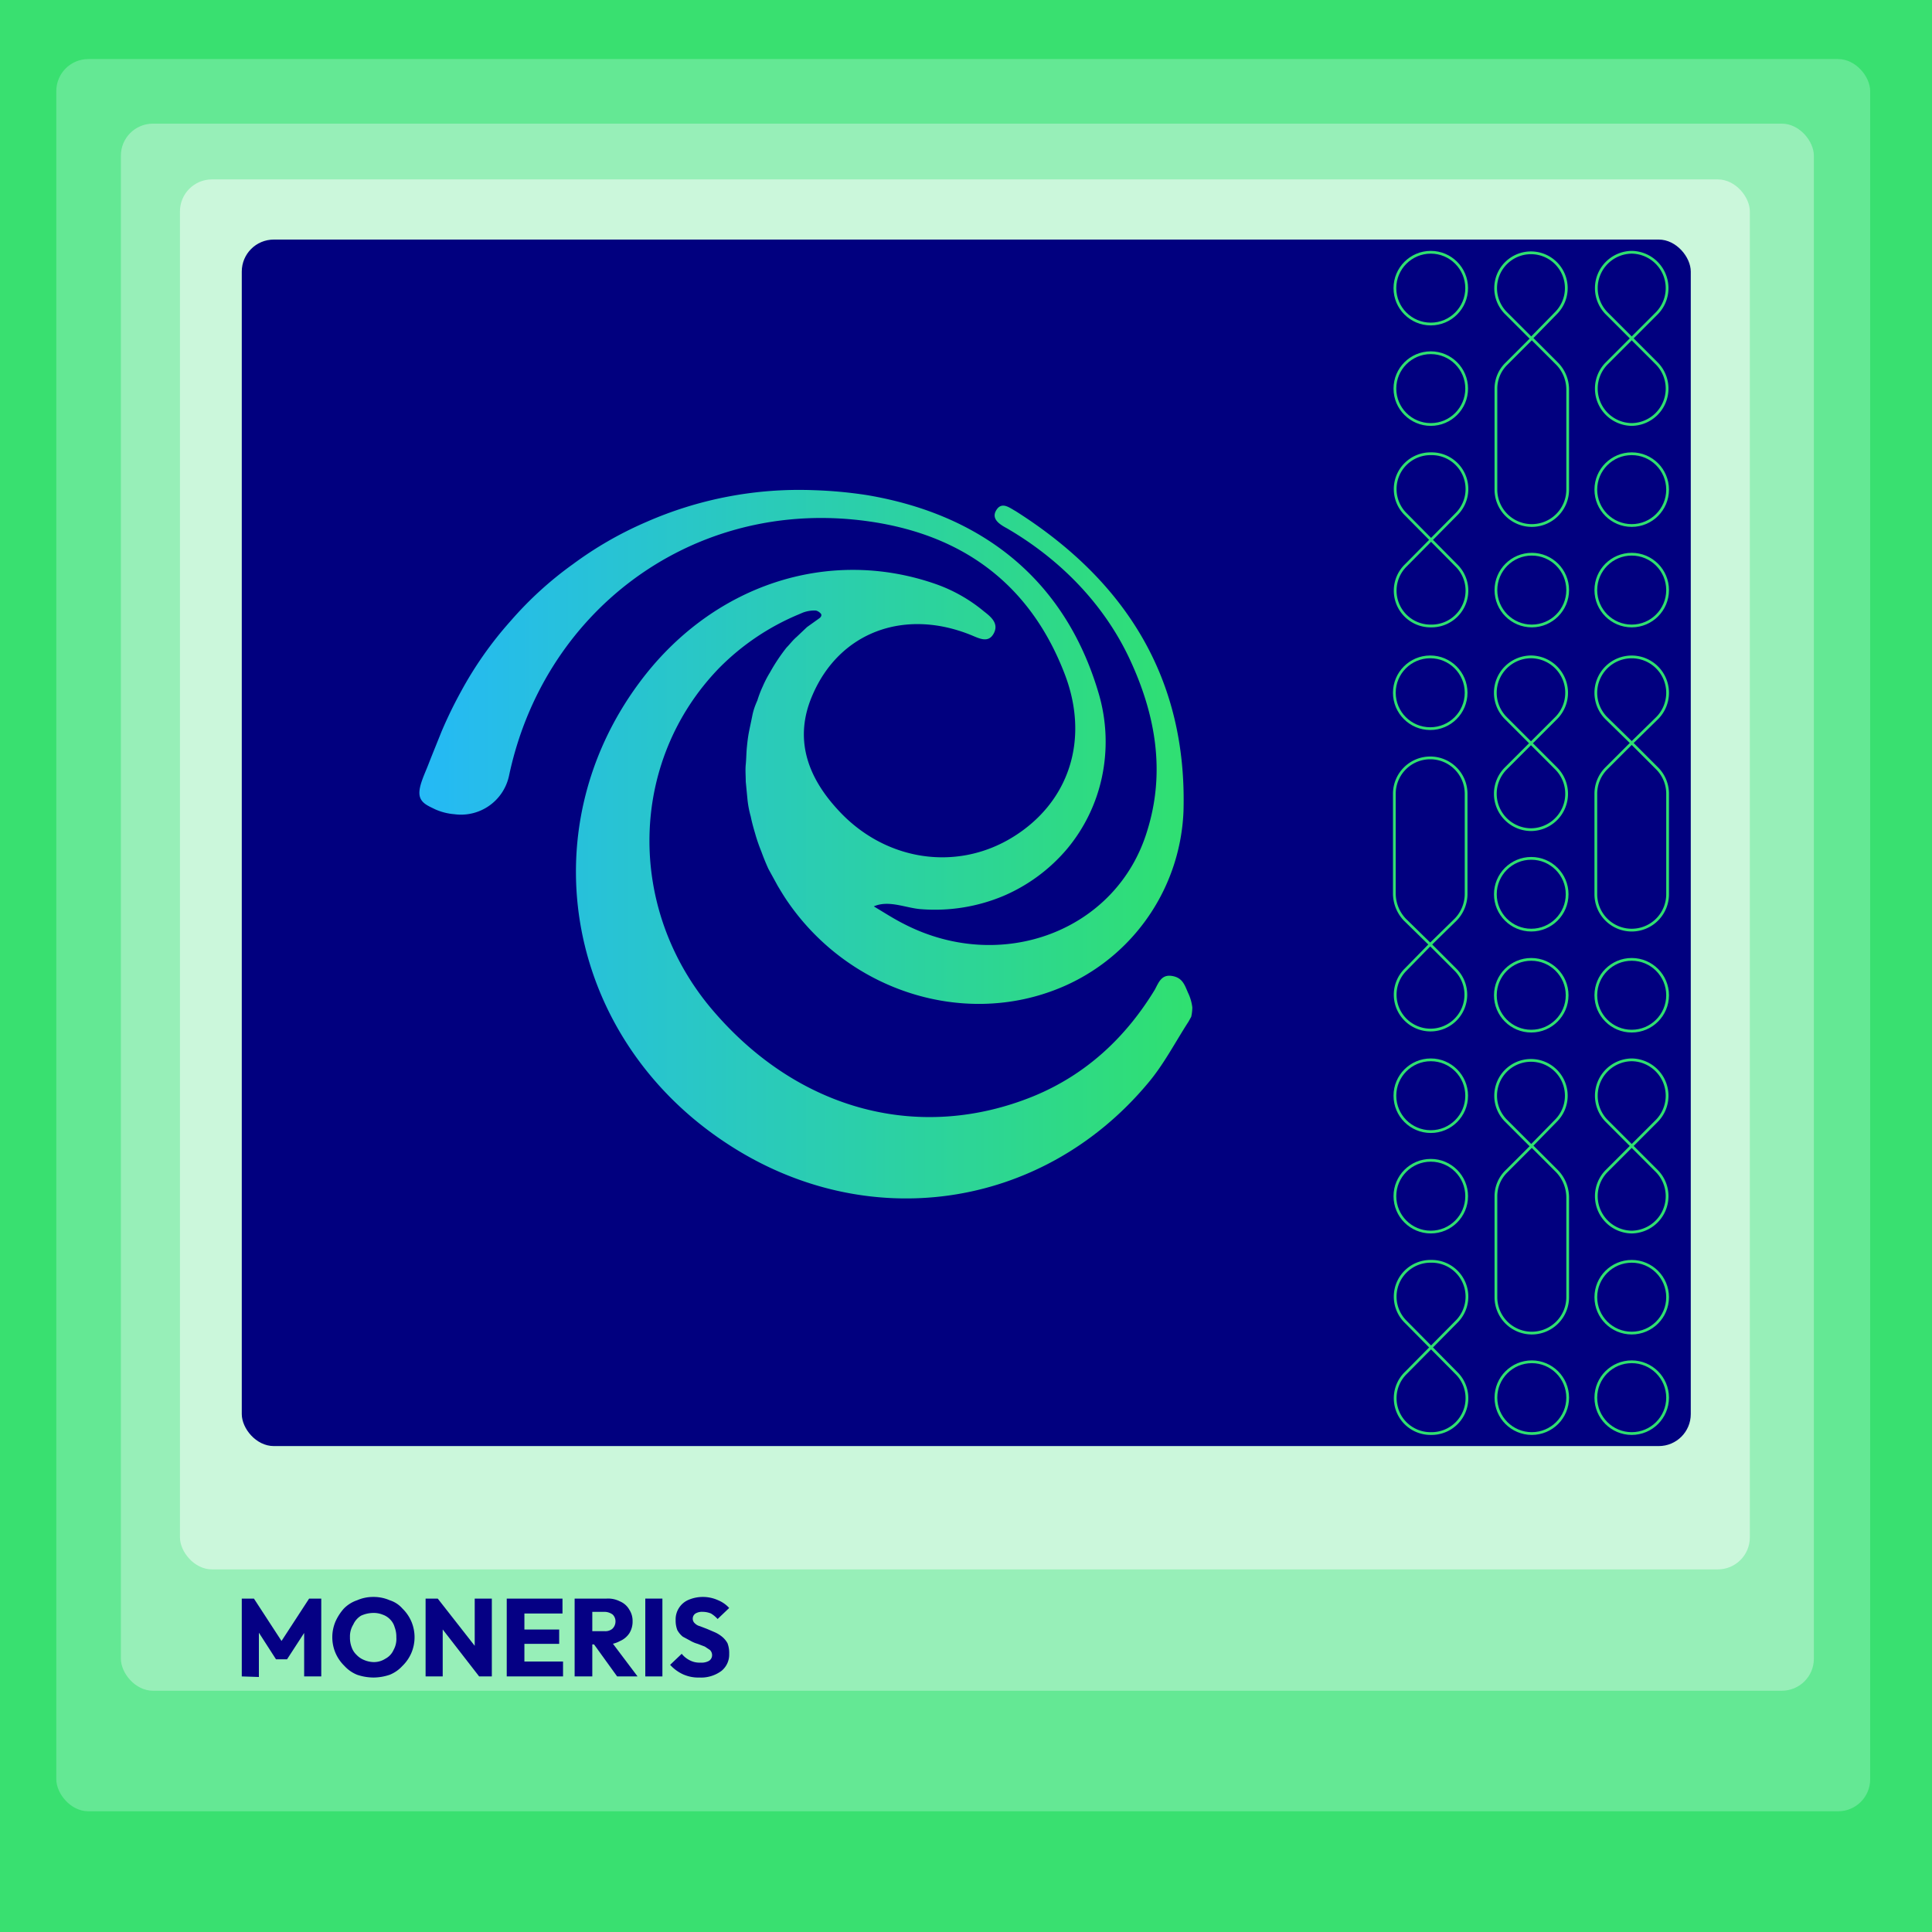 <svg id="Layer_1" data-name="Layer 1" xmlns="http://www.w3.org/2000/svg" xmlns:xlink="http://www.w3.org/1999/xlink" viewBox="0 0 350 350"><rect x="0" y="0" width="350" height="350" fill="#808080" stroke="none"/><defs><style>.cls-1,.cls-10,.cls-2{fill:none;stroke-miterlimit:10;}.cls-1,.cls-2{stroke:#fff;}.cls-10,.cls-2{stroke-width:0.5px;}.cls-2{opacity:0.5;}.cls-3{fill:#39e070;}.cls-4{fill:#64e894;}.cls-5{fill:#97efb8;}.cls-6{fill:#cbf7db;}.cls-7{fill:#01007f;}.cls-8{fill:url(#linear-gradient);}.cls-9{fill:#050084;}.cls-10{stroke:#30e070;}</style><linearGradient id="linear-gradient" x1="75.96" y1="152.92" x2="215.98" y2="152.92" gradientUnits="userSpaceOnUse"><stop offset="0" stop-color="#25b9f6"/><stop offset="1" stop-color="#30e070"/></linearGradient></defs><title>product CONVERT</title><rect class="cls-1" x="10.6" y="10.6" width="328.8" height="317.5" rx="4" ry="4"/><path class="cls-1" d="M306.3,306.5h16.3a5.8,5.8,0,0,0,5.8-5.9V27.8a5.8,5.8,0,0,0-5.8-5.9H27.4a5.9,5.9,0,0,0-5.9,5.9V300.6a5.9,5.9,0,0,0,5.9,5.9H307"/><rect class="cls-1" x="32.8" y="32.7" width="284.4" height="251.6" rx="4" ry="4"/><rect class="cls-1" x="43.6" y="43.7" width="262.8" height="218.42" rx="4" ry="4"/><line class="cls-1" x1="43.7" y1="43.8" x2="248.1" y2="261.8"/><line class="cls-1" x1="248.1" y1="44" x2="43.6" y2="262.1"/><line class="cls-1" x1="248.1" y1="152.7" x2="43.8" y2="152.7"/><rect class="cls-1" x="43.6" y="43.7" width="204.8" height="218.42"/><rect class="cls-1" x="76.1" y="78.3" width="139.8" height="149.14"/><line class="cls-1" x1="146" y1="44" x2="146" y2="262.3"/><circle class="cls-1" cx="146" cy="152.9" r="102.1"/><path class="cls-2" d="M306.3,306.5h16.3a5.8,5.8,0,0,0,5.8-5.9V27.8a5.8,5.8,0,0,0-5.8-5.9H27.4a5.9,5.9,0,0,0-5.9,5.9V300.6a5.9,5.9,0,0,0,5.9,5.9H248.1"/><rect class="cls-1" width="350" height="350"/><rect class="cls-3" x="-458.4" y="-15.5" width="3914.6" height="415"/><rect class="cls-3" width="350" height="350" transform="translate(0 350) rotate(-90)"/><rect class="cls-4" x="10.2" y="10.7" width="328.6" height="317.43" rx="5.8" ry="5.8"/><rect class="cls-5" x="21.9" y="22.4" width="306.7" height="283.89" rx="5.8" ry="5.8"/><rect class="cls-6" x="32.6" y="32.5" width="284.4" height="251.81" rx="5.8" ry="5.8"/><rect class="cls-7" x="43.8" y="43.4" width="262.5" height="218.57" rx="5.8" ry="5.8"/><path class="cls-8" d="M215.8,184.2l-.5.9c-2.4,3.7-4.5,7.8-7.4,11.2-19.2,22.9-51,27.5-76.3,10.8-28.9-19-35.9-56.3-15.8-83.4C128.9,106,150,99,169.5,105.8a28.3,28.3,0,0,1,8.8,5c1.3,1,2.7,2.2,1.7,4s-2.7.8-4.2.2c-12-4.8-23.7-.5-28.6,10.9-3.4,7.8-1,14.7,4.5,20.7,8.4,9.3,21.4,11.4,31.7,5.1s14.1-17.8,9.4-29.8c-6.8-17.5-20.4-26.1-38.4-27.8-30-2.8-56,17-62.2,46.5a8.9,8.9,0,0,1-9.9,6.9,10.6,10.6,0,0,1-3.5-.9c-1.2-.6-2.6-1.1-2.8-2.6s.9-3.7,1.6-5.5,1.6-4,2.4-6a79.2,79.2,0,0,1,3.5-7.2,67.1,67.1,0,0,1,9-12.8,65.3,65.3,0,0,1,11.3-10.3A66.5,66.5,0,0,1,117,94.6a68.8,68.8,0,0,1,30.4-5.8,79.5,79.5,0,0,1,9.7.9c20.7,3.5,35.8,15.2,41.9,35.8a30.9,30.9,0,0,1,.6,15.4,30,30,0,0,1-6.3,12.9,31.1,31.1,0,0,1-11.5,8.5,32.1,32.1,0,0,1-15,2.4c-2.7-.2-5.8-1.7-8.5-.5,2,1.2,3.7,2.3,5.5,3.2,17.7,9.1,38.5,1.2,44-16.8,3.4-10.8,1.5-21.2-3.1-31.1s-12.5-18.1-22.3-23.8c-1.3-.7-2.9-1.7-1.9-3.3s2.4-.4,3.5.2c19.9,12.6,31.1,30.3,30.4,54.4a36.2,36.2,0,0,1-24,32.6c-16.9,6.1-36.7-.4-47.6-16.1-.7-1-1.3-2-1.9-3l-1.7-3.1c-.5-1.1-.9-2.1-1.3-3.2a30.1,30.1,0,0,1-1.1-3.2c-.3-1-.6-2.1-.8-3.1a18,18,0,0,1-.6-3.2l-.3-3.1c0-1.1-.1-2.1,0-3.1s.1-2.1.2-3.1.2-1.9.4-2.9.4-1.9.6-2.9.5-1.8.9-2.7a20,20,0,0,1,1-2.6,19.6,19.6,0,0,1,1.3-2.5,33,33,0,0,1,3-4.5c.6-.6,1.1-1.3,1.8-1.9l1.9-1.8,2.1-1.5c.3-.2.5-.4.5-.7s-.7-.8-1.1-.8a5.9,5.9,0,0,0-2.3.4l-.7.3a44.1,44.1,0,0,0-14.4,9.7c-16.4,16.9-16.9,43.6-1.2,62s37.7,23.9,58.1,15.6c9.5-3.9,16.7-10.6,22-19.3.7-1.3,1.2-2.8,3.1-2.5s2.3,1.6,2.9,3a8.4,8.4,0,0,1,.8,2.7A7.9,7.9,0,0,1,215.8,184.2Z"/><path class="cls-9" d="M43.8,303.7V289.6H46l5.6,8.6H50.4l5.6-8.6h2.2v14.1H55.1v-8.8h.6L52,300.6H50L46.4,295h.5v8.8Z"/><path class="cls-9" d="M67.7,303.9a9.4,9.4,0,0,1-3-.5,6.3,6.3,0,0,1-2.3-1.6,7.3,7.3,0,0,1-1.6-2.3,7.3,7.3,0,0,1,0-5.8,9.1,9.1,0,0,1,1.5-2.3,6.1,6.1,0,0,1,2.4-1.5,7.2,7.2,0,0,1,2.9-.6,7.3,7.3,0,0,1,3,.6,5.1,5.1,0,0,1,2.3,1.5,7.3,7.3,0,0,1,1.6,2.3,7.3,7.3,0,0,1,0,5.8,7.3,7.3,0,0,1-1.6,2.3,6.3,6.3,0,0,1-2.3,1.6A9.3,9.3,0,0,1,67.7,303.9Zm-.1-2.8a3.8,3.8,0,0,0,2.2-.6,3.3,3.3,0,0,0,1.5-1.6,4.1,4.1,0,0,0,.5-2.3,4.8,4.8,0,0,0-.3-1.8,3.2,3.2,0,0,0-.8-1.4,3.4,3.4,0,0,0-1.4-.9,4.3,4.3,0,0,0-1.7-.3,5.4,5.4,0,0,0-2.2.5,3.6,3.6,0,0,0-1.4,1.6,4.1,4.1,0,0,0-.6,2.3,4.8,4.8,0,0,0,.3,1.8,3.4,3.4,0,0,0,.9,1.4,3.8,3.8,0,0,0,1.3.9A4.7,4.7,0,0,0,67.6,301.1Z"/><path class="cls-9" d="M77.1,303.7V289.6h2.2l.9,2.8v11.3Zm9.7,0L78.5,293l.8-3.4,8.3,10.6Zm0,0-.8-2.8V289.6h3.1v14.1Z"/><path class="cls-9" d="M91.8,303.7V289.6H95v14.1Zm2.4-11.4v-2.7h7.7v2.7Zm0,5.5v-2.6h7.1v2.6Zm0,5.9V301H102v2.7Z"/><path class="cls-9" d="M104.1,303.7V289.6h3.2v14.1Zm2.4-5.8v-2.4h3a2,2,0,0,0,1.4-.4,1.8,1.8,0,0,0,.6-1.3,1.7,1.7,0,0,0-.5-1.3,2.5,2.5,0,0,0-1.5-.5h-3v-2.4h3.4a4.7,4.7,0,0,1,2.4.5,3.5,3.5,0,0,1,1.7,1.5,3.7,3.7,0,0,1,.6,2.1,4,4,0,0,1-.6,2.2,3.9,3.9,0,0,1-1.7,1.4,4.9,4.9,0,0,1-2.5.6Zm5.3,5.8-4.4-6.1,2.9-.8,5.2,6.9Z"/><path class="cls-9" d="M116.9,303.7V289.6H120v14.1Z"/><path class="cls-9" d="M126.7,303.9a6.7,6.7,0,0,1-3-.6,7.2,7.2,0,0,1-2.3-1.7l2.1-2a4.4,4.4,0,0,0,1.5,1.2,3.8,3.8,0,0,0,1.9.4,2.8,2.8,0,0,0,1.5-.3,1.2,1.2,0,0,0,.6-1,1.3,1.3,0,0,0-.4-1l-.9-.6-1.3-.5a5.9,5.9,0,0,1-1.4-.6l-1.3-.7a4,4,0,0,1-1-1.2,4.8,4.8,0,0,1-.3-1.8,3.8,3.8,0,0,1,.6-2.2,3.8,3.8,0,0,1,1.8-1.5,6.6,6.6,0,0,1,2.5-.5,6.7,6.7,0,0,1,2.8.6,5.6,5.6,0,0,1,2,1.4l-2.1,2a5.3,5.3,0,0,0-1.2-1,4,4,0,0,0-1.5-.3,2.3,2.3,0,0,0-1.3.3,1.1,1.1,0,0,0-.5.9,1.1,1.1,0,0,0,.4.9,1.9,1.9,0,0,0,.9.5l1.3.5,1.4.6a5.7,5.7,0,0,1,1.3.8,4,4,0,0,1,1,1.2,5,5,0,0,1,.3,1.9,3.8,3.8,0,0,1-1.4,3.1A6.2,6.2,0,0,1,126.7,303.9Z"/><circle class="cls-10" cx="259.1" cy="125.5" r="6.5"/><path class="cls-10" d="M259.1,137.3a6.5,6.5,0,0,1,6.5,6.5V162a6.7,6.7,0,0,1-1.9,4.6l-4.6,4.5-4.6-4.5a6.9,6.9,0,0,1-1.9-4.7V143.8A6.5,6.5,0,0,1,259.1,137.3Z"/><path class="cls-10" d="M259.1,171.1l4.6,4.6a6.4,6.4,0,1,1-9.1,0Z"/><circle class="cls-10" cx="277.4" cy="162" r="6.5"/><circle class="cls-10" cx="277.4" cy="180.3" r="6.5"/><path class="cls-10" d="M277.4,119h0a6.5,6.5,0,0,0-4.6,11.1l9.1,9.1a6.5,6.5,0,0,1-4.5,11.1h0a6.5,6.5,0,0,1-4.6-11.1l9.1-9.1A6.5,6.5,0,0,0,277.4,119Z"/><path class="cls-10" d="M295.6,168.5a6.5,6.5,0,0,1-6.5-6.5V143.8a6.5,6.5,0,0,1,1.9-4.6l4.6-4.6,4.6,4.6a6.5,6.5,0,0,1,1.9,4.7V162A6.5,6.5,0,0,1,295.6,168.5Z"/><path class="cls-10" d="M295.6,134.6l-4.6-4.5a6.5,6.5,0,1,1,9.2,0Z"/><circle class="cls-10" cx="295.6" cy="180.3" r="6.5"/><circle class="cls-10" cx="259.2" cy="198.5" r="6.5"/><circle class="cls-10" cx="259.2" cy="216.7" r="6.5"/><path class="cls-10" d="M259.2,228.5h0a6.4,6.4,0,0,0-4.5,11l9.1,9.2a6.4,6.4,0,0,1-4.5,11h-.1a6.4,6.4,0,0,1-4.5-11l9.1-9.2A6.4,6.4,0,0,0,259.2,228.5Z"/><circle class="cls-10" cx="295.6" cy="235" r="6.5"/><circle class="cls-10" cx="295.6" cy="253.2" r="6.5"/><path class="cls-10" d="M295.6,192h0a6.5,6.5,0,0,0-4.6,11l9.2,9.2a6.5,6.5,0,0,1-4.6,11h0a6.5,6.5,0,0,1-4.6-11l9.2-9.2A6.5,6.5,0,0,0,295.6,192Z"/><circle class="cls-10" cx="277.5" cy="253.2" r="6.5"/><path class="cls-10" d="M277.5,241.5A6.5,6.5,0,0,1,271,235V216.7a6.3,6.3,0,0,1,1.9-4.5l4.6-4.6,4.6,4.6a6.9,6.9,0,0,1,1.9,4.7V235A6.5,6.5,0,0,1,277.5,241.5Z"/><path class="cls-10" d="M277.4,207.6l-4.6-4.6a6.4,6.4,0,1,1,9.1,0Z"/><circle class="cls-10" cx="259.2" cy="52.2" r="6.5"/><circle class="cls-10" cx="259.2" cy="70.4" r="6.5"/><path class="cls-10" d="M259.2,82.2h0a6.4,6.4,0,0,0-4.5,11l9.1,9.2a6.4,6.4,0,0,1-4.5,11h-.1a6.4,6.4,0,0,1-4.5-11l9.1-9.2A6.4,6.4,0,0,0,259.2,82.2Z"/><circle class="cls-10" cx="295.6" cy="88.7" r="6.5"/><circle class="cls-10" cx="295.6" cy="106.9" r="6.5"/><path class="cls-10" d="M295.6,45.7h0a6.5,6.5,0,0,0-4.6,11l9.2,9.2a6.5,6.5,0,0,1-4.6,11h0a6.5,6.5,0,0,1-4.6-11l9.2-9.2A6.5,6.5,0,0,0,295.6,45.7Z"/><circle class="cls-10" cx="277.5" cy="106.9" r="6.5"/><path class="cls-10" d="M277.5,95.2a6.5,6.5,0,0,1-6.5-6.5V70.4a6.3,6.3,0,0,1,1.9-4.5l4.6-4.6,4.6,4.6a6.7,6.7,0,0,1,1.9,4.7V88.7A6.5,6.5,0,0,1,277.5,95.2Z"/><path class="cls-10" d="M277.4,61.3l-4.6-4.6a6.4,6.4,0,1,1,9.1,0Z"/></svg>